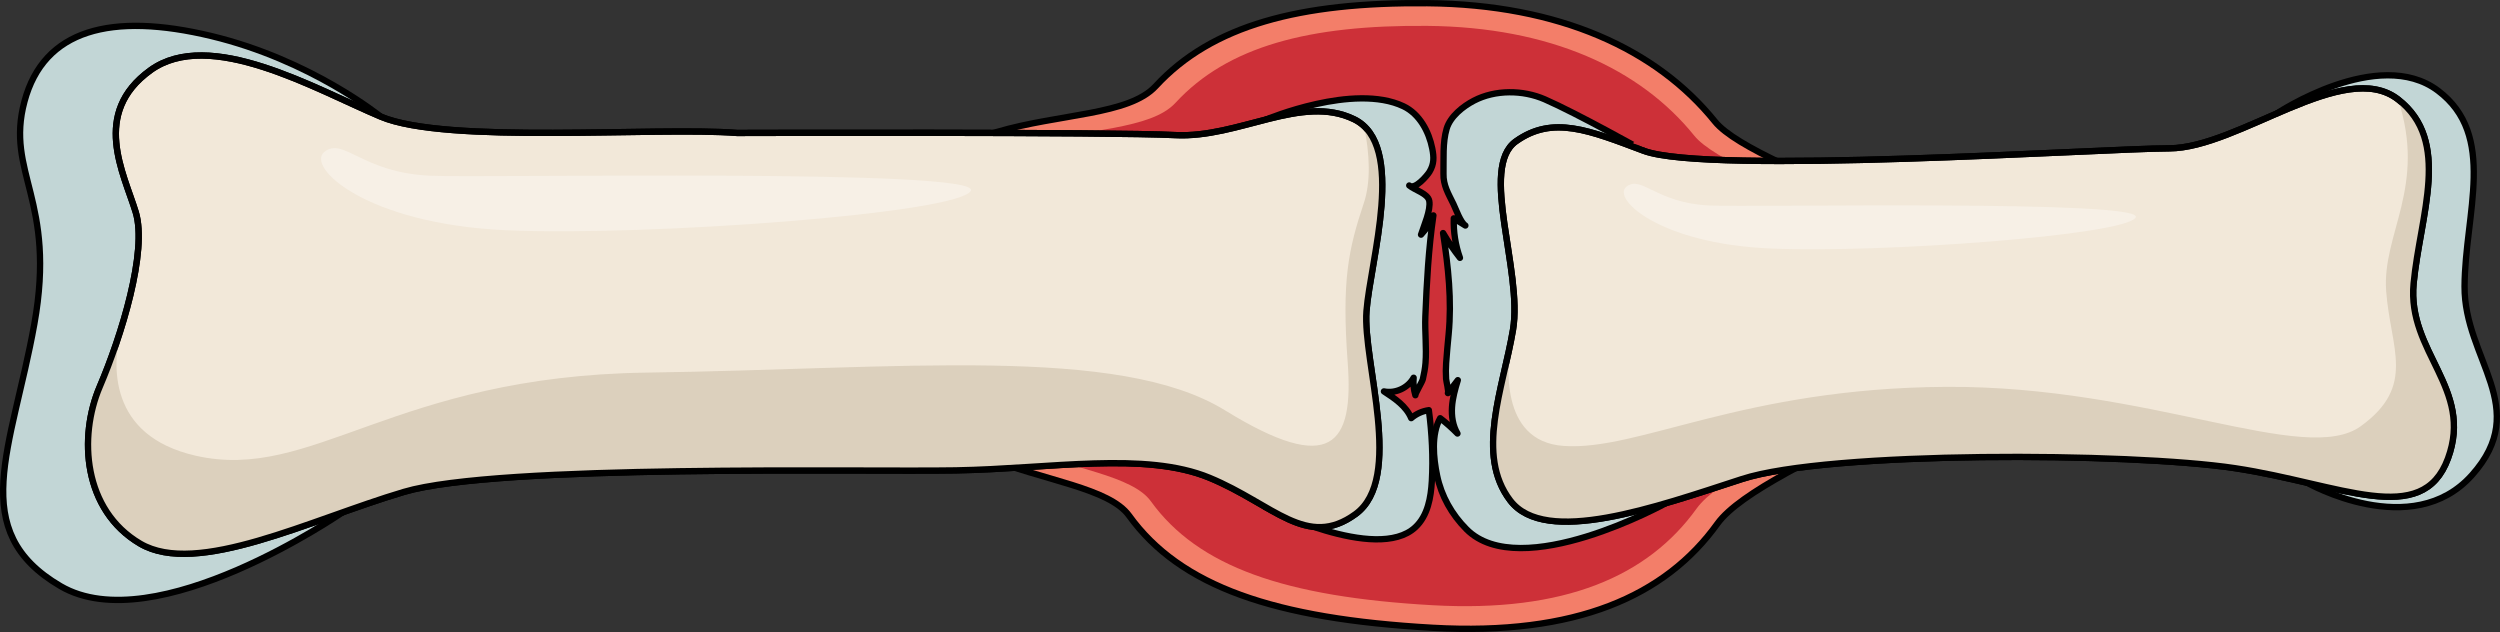 <?xml version="1.0" encoding="utf-8"?>
<!-- Generator: Adobe Illustrator 22.0.0, SVG Export Plug-In . SVG Version: 6.00 Build 0)  -->
<svg version="1.1" id="Layer_1" xmlns="http://www.w3.org/2000/svg" xmlns:xlink="http://www.w3.org/1999/xlink" x="0px" y="0px"
	 width="395.009px" height="99.855px" viewBox="0 0 395.009 99.855" enable-background="new 0 0 395.009 99.855"
	 xml:space="preserve">
<rect x="0" y="0" width="395.009" height="99.855" fill="#333333" stroke="none"/>
<g>
	<g>
		<path fill="#F37E69" d="M321.743,48.13c-0.148-8.89-44.275-20.867-50.774-28.928c-9.196-11.406-24.568-18.506-45.446-18.696
			c-20.178-0.184-34.053,3.492-42.911,13.1c-8.523,9.245-43.748-1.222-44.498,34.031c-0.622,29.212,33.999,25.127,40.285,33.836
			c8.083,11.197,22.922,16.302,47.95,17.718c22.614,1.279,36.769-4.985,45.009-16.446C278.499,72.812,321.934,59.568,321.743,48.13z
			"/>
		<path fill="#CD3038" d="M314.792,48.264c-0.138-8.246-41.068-19.356-47.096-26.832c-8.53-10.58-22.788-17.165-42.154-17.342
			c-18.717-0.171-31.587,3.239-39.803,12.151c-7.906,8.576-40.579-1.133-41.275,31.565C143.887,74.902,176,71.113,181.831,79.191
			c7.497,10.386,21.262,15.122,44.477,16.434c20.976,1.186,34.106-4.624,41.749-15.255C274.68,71.157,314.969,58.873,314.792,48.264
			z"/>
		<path fill="none" stroke="#000000" stroke-linecap="round" stroke-linejoin="round" stroke-miterlimit="10" d="M321.743,48.13
			c-0.148-8.89-44.275-20.867-50.774-28.928c-9.196-11.406-24.568-18.506-45.446-18.696c-20.178-0.184-34.053,3.492-42.911,13.1
			c-8.523,9.245-43.748-1.222-44.498,34.031c-0.622,29.212,33.999,25.127,40.285,33.836c8.083,11.197,22.922,16.302,47.95,17.718
			c22.614,1.279,36.769-4.985,45.009-16.446C278.499,72.812,321.934,59.568,321.743,48.13z"/>
		<path fill="#C2D6D6" stroke="#000000" stroke-linecap="round" stroke-linejoin="round" stroke-miterlimit="10" d="M244.08,15.695
			c-3.454-1.506-7.83-1.546-11.197,0.212c-1.723,0.899-3.732,2.487-4.308,4.429c-0.652,2.199-0.452,4.829-0.5,7.1
			c-0.04,1.866,0.764,3.139,1.573,4.804c0.392,0.806,1.127,2.925,1.888,3.396c-0.611-0.378-1.221-0.757-1.832-1.135
			c-0.07,2.116,0.262,4.246,0.975,6.24c-0.978-1.243-1.871-2.554-2.67-3.919c0.823,5.372,1.396,10.601,0.879,16.014
			c-0.145,1.52-0.286,3.014-0.393,4.534c-0.058,0.83-0.061,1.664-0.007,2.495c0.022,0.348,0.449,2.034,0.283,2.251
			c0.523-0.683,1.046-1.366,1.569-2.049c-0.424,1.386-0.82,2.793-0.918,4.239c-0.097,1.446,0.123,2.947,0.864,4.193
			c-0.854-0.87-1.769-1.68-2.736-2.422c-1.437,2.548-1.052,6.335-0.482,9.073c0.674,3.241,2.314,6.128,4.641,8.471
			c8.526,8.582,31.507-4.114,31.507-4.114l-3.512-55.685C259.705,23.823,249.183,17.92,244.08,15.695z"/>
		<path fill="#C2D6D6" stroke="#000000" stroke-linecap="round" stroke-linejoin="round" stroke-miterlimit="10" d="M359.718,17.946
			c0,0,16.073-10.71,25.481-3.629s4.268,19.407,4.209,30.94c-0.059,11.533,10.671,19.151,1.181,29.802s-26.033,1.224-26.033,1.224
			L359.718,17.946z"/>
		<path fill="#C2D6D6" stroke="#000000" stroke-linecap="round" stroke-linejoin="round" stroke-miterlimit="10" d="M200.091,18.873
			c0,0,13.821-5.812,21.662-2.082c2.549,1.213,4.021,4.009,4.548,6.674c0.278,1.406,0.303,2.448-0.439,3.683
			c-0.33,0.55-2.296,2.916-3.197,2.158c0.869,0.731,2.945,1.27,3.163,2.433c0.271,1.445-0.864,3.96-1.3,5.338
			c0.833-0.879,1.499-1.917,1.952-3.041c-0.764,5.249-1.061,10.674-1.271,15.973c-0.096,2.428,0.213,4.93,0.028,7.34
			c-0.064,0.835-0.237,1.754-0.426,2.57c-0.102,0.438-1.245,2.307-1.177,2.535c-0.268-0.895-0.362-1.842-0.275-2.772
			c-0.884,1.62-2.887,2.542-4.693,2.162c1.716,1.112,3.528,2.336,4.309,4.226c0.782-0.677,1.763-1.121,2.788-1.262
			c0.483,3.629,0.68,7.528,0.472,11.186c-0.147,2.589-0.626,5.482-2.624,7.33c-6.141,5.682-23.746-3.25-23.746-3.25L200.091,18.873z
			"/>
		<path fill="#C2D6D6" stroke="#000000" stroke-linecap="round" stroke-linejoin="round" stroke-miterlimit="10" d="M60.156,18.427
			c0,0-10.969-8.938-26.769-12.734S6.921,4.635,3.868,16.025s5.1,15.485,1.555,35.183s-10.829,32.643,4.135,41.4
			s44.548-11.645,44.548-11.645L60.156,18.427z"/>
		<path fill="#F2E8D9" stroke="#000000" stroke-linecap="round" stroke-linejoin="round" stroke-miterlimit="10" d="M116.477,21.007
			c-12.918-1-45.889,1.825-56.321-2.58S33.127,4.315,23.747,11.116s-4.2,16.201-2.305,22.402c1.896,6.201-2.276,19.613-5.675,27.569
			s-2.611,19.523,6.379,24.804c8.99,5.281,26.836-3.768,41.694-8.175c14.858-4.407,72.135-3.137,87.176-3.396
			s29.92-3.045,40.091,1.168c10.171,4.213,15.364,11.349,23.073,5.738s1.116-24.073,1.726-32.057s6.34-26.28-1.948-30.324
			s-18.226,3.019-28.284,2.5C175.616,20.827,116.477,21.007,116.477,21.007z"/>
		<g>
			<path fill="#DCD0BD" d="M215.907,49.169c0.567-7.416,5.543-23.721-0.392-29.245c0.945,4.487,1.072,8.879-0.014,12.129
				c-2.461,7.362-3.52,12.28-2.558,25.252c0.962,12.972-2.556,17.894-19.387,7.527s-51.354-6.508-91.393-5.959
				C62.124,59.42,49.377,76.197,30.932,72.006c-13.968-3.173-13.131-14.479-11.902-19.783c-1.019,3.235-2.18,6.327-3.263,8.864
				c-3.399,7.955-2.611,19.523,6.379,24.804c8.99,5.281,26.836-3.768,41.694-8.175c14.858-4.407,72.135-3.137,87.177-3.396
				c15.041-0.259,29.92-3.045,40.091,1.168c10.171,4.213,15.364,11.349,23.073,5.738C221.89,75.614,215.297,57.153,215.907,49.169z"
				/>
			<path fill="#DCD0BD" d="M19.859,49.435l-0.001-0.001c-0.002,0.006-0.003,0.011-0.005,0.017
				C19.854,49.447,19.859,49.435,19.859,49.435z"/>
		</g>
		<path fill="none" stroke="#000000" stroke-linecap="round" stroke-linejoin="round" stroke-miterlimit="10" d="M116.477,21.007
			c-12.918-1-45.889,1.825-56.321-2.58S33.127,4.315,23.747,11.116s-4.2,16.201-2.305,22.402c1.896,6.201-2.276,19.613-5.675,27.569
			s-2.611,19.523,6.379,24.804c8.99,5.281,26.836-3.768,41.694-8.175c14.858-4.407,72.135-3.137,87.176-3.396
			s29.92-3.045,40.091,1.168c10.171,4.213,15.364,11.349,23.073,5.738s1.116-24.073,1.726-32.057s6.34-26.28-1.948-30.324
			s-18.226,3.019-28.284,2.5C175.616,20.827,116.477,21.007,116.477,21.007z"/>
		<path fill="#F2E8D9" stroke="#000000" stroke-linecap="round" stroke-linejoin="round" stroke-miterlimit="10" d="M259.705,23.823
			c-8.586-3.222-14.34-5.651-20.187-1.49s1.108,20.478-0.458,29.771s-5.971,19.726-0.43,26.982
			c5.541,7.256,22.905,1.066,36.595-3.391c13.69-4.457,61.291-4.229,77.925-1.72c16.633,2.509,29.564,9.54,33.636-1.537
			s-6.467-16.763-5.428-27.646c1.039-10.882,6.038-22.486-2.458-29.09s-25.196,7.699-36.142,7.735
			C331.811,23.476,269.888,27.645,259.705,23.823z"/>
		<path fill="#DCD0BD" d="M377.022,45.993c0.669,9.065,4.799,14.961-4.005,21.345s-33.35-6.414-65.535-6.215
			s-48.599,10.172-60.436,9.334c-10.297-0.728-8.855-13.352-8.306-16.626c-1.752,8.838-5.311,18.444-0.111,25.254
			c5.541,7.256,22.905,1.066,36.595-3.391c13.69-4.457,61.291-4.229,77.925-1.72c16.633,2.509,29.564,9.54,33.636-1.537
			c4.072-11.077-6.467-16.763-5.428-27.646c1.039-10.882,6.038-22.486-2.458-29.09C383.464,29.528,376.352,36.928,377.022,45.993z"
			/>
		<path fill="none" stroke="#000000" stroke-linecap="round" stroke-linejoin="round" stroke-miterlimit="10" d="M259.705,23.823
			c-8.586-3.222-14.34-5.651-20.187-1.49s1.108,20.478-0.458,29.771s-5.971,19.726-0.43,26.982
			c5.541,7.256,22.905,1.066,36.595-3.391c13.69-4.457,61.291-4.229,77.925-1.72c16.633,2.509,29.564,9.54,33.636-1.537
			s-6.467-16.763-5.428-27.646c1.039-10.882,6.038-22.486-2.458-29.09s-25.196,7.699-36.142,7.735
			C331.811,23.476,269.888,27.645,259.705,23.823z"/>
	</g>
	<path fill="#F7F0E6" d="M67.887,27.762c-10.694-0.497-13.617-6.148-16.621-3.775c-3.004,2.373,6.552,11.409,28.735,12.392
		s71.389-2.633,73.391-6.226C155.395,26.561,76.497,28.163,67.887,27.762z"/>
	<path fill="#F7F0E6" d="M270.081,32.47c-8.425-0.392-10.728-4.844-13.095-2.974c-2.367,1.87,5.162,8.989,22.64,9.763
		s56.245-2.075,57.823-4.905S276.865,32.786,270.081,32.47z"/>
</g>
</svg>
